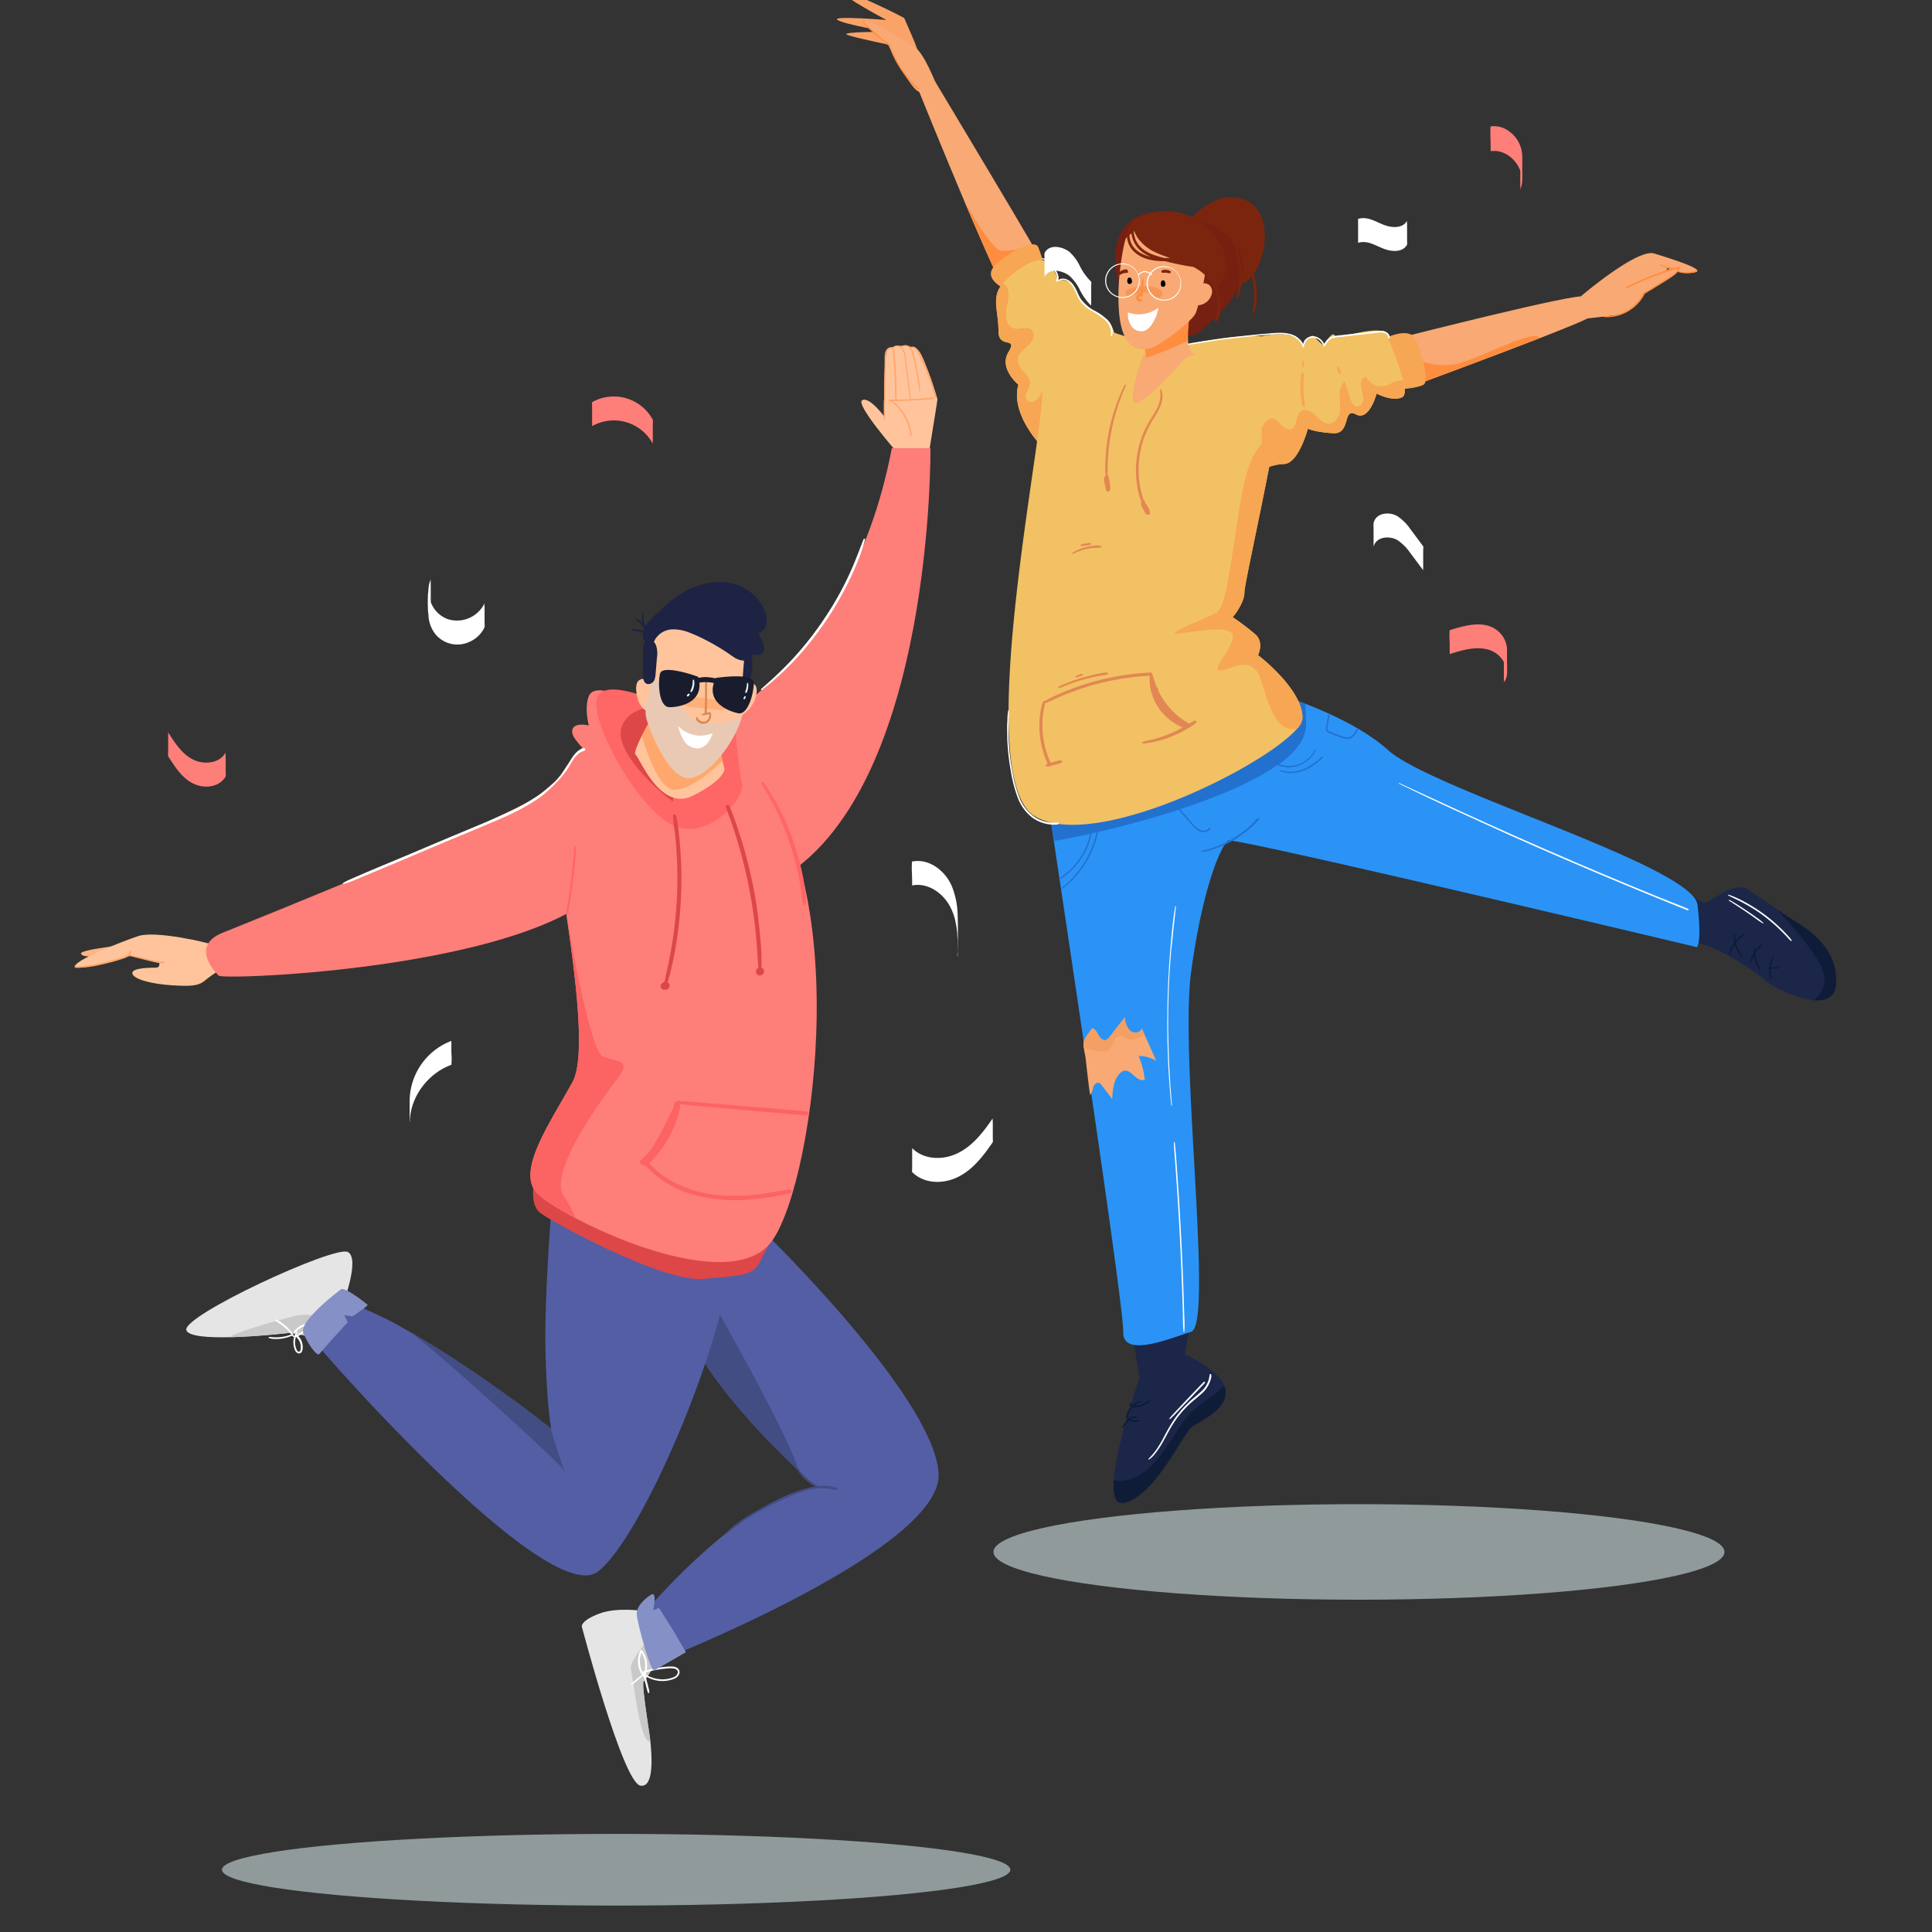 <?xml version="1.0" encoding="UTF-8"?> <svg xmlns="http://www.w3.org/2000/svg" viewBox="0 0 512 512"><rect x="0" y="0" width="512" height="512" fill="#333333" stroke="none"/> <defs> <style>.cls-1{isolation:isolate;}.cls-2{fill:#1b2649;}.cls-3{fill:#2b93f5;}.cls-4{fill:#2371cf;}.cls-5{fill:#f9a369;}.cls-6{fill:#f9a973;}.cls-7{fill:#ff8d40;}.cls-8{fill:#f7a654;}.cls-9{fill:#f2c163;}.cls-10{fill:#7c250e;}.cls-11{fill:#752010;}.cls-12{fill:#fff;}.cls-13{fill:#f79654;}.cls-14{fill:#e28754;}.cls-15{fill:#f49f64;}.cls-16{fill:#0e1c38;}.cls-17{fill:#e5e5e5;}.cls-18{fill:#c9c9c9;}.cls-19{fill:#535ea4;}.cls-20{fill:#424d84;}.cls-21{fill:#dd4747;}.cls-22{fill:#fe7e79;}.cls-23{fill:#ffb583;}.cls-24{fill:#ffc49c;}.cls-25,.cls-29{fill:#ffa76c;}.cls-26{fill:#f66;}.cls-27{fill:#cecece;opacity:0.45;mix-blend-mode:multiply;}.cls-28{fill:#1e2243;}.cls-29{opacity:0.73;}.cls-30{fill:#d88850;}.cls-31{fill:#181c2d;}.cls-32{fill:#e9efff;}.cls-33{fill:#fc6363;}.cls-34{fill:#8590c6;}.cls-35{fill:#beccce;opacity:0.67;}</style> </defs> <title>iconsМонтажная область 1 копия 5</title> <g class="cls-1"> <g id="Capa_1" data-name="Capa 1"> <path class="cls-2" d="M486.59,260.63c-.19,3.79-2.84,4.73-6,4.43-4.91-.46-11.11-3.85-11.69-4.43-1-1-12-9.59-20.86-11.27l-.48-12c.48-.48,2.88,2.4,4.79,1.68s7.43-5.51,10.79-3.36c2,1.3,5,3.39,7.75,5.27,1.8,1.23,3.48,2.36,4.72,3.12C478.68,246,487.07,251,486.59,260.63Z"></path> <path class="cls-2" d="M315.91,378.1c-2.4,1.68-9.83,18.46-18,20.14-2.37.49-3-2.11-2.74-6,.67-9.57,6.82-27,6.82-27l-1.68-10.55,15.1-4.08L314,358.92s8.57,3.79,10.44,8.27a4.54,4.54,0,0,1,.34,1.32C325.26,373.54,318.31,376.42,315.91,378.1Z"></path> <path class="cls-3" d="M449.67,251S327.18,221.8,325.5,222.76s-6.71,11.75-9.83,34.76,6,93.49,0,95.41-18.22,7-18,0c.21-6-14-100.73-18.4-130.1-.71-4.73-1.16-7.76-1.26-8.46l55.13-32.12a129.86,129.86,0,0,1,12.72,4.22c7.27,2.82,16.09,7,22,12.32,11.75,10.55,80.78,30.68,82,41S449.67,251,449.67,251Z"></path> <path class="cls-4" d="M348.46,198.64c-.22.31-.38.66-.59,1a7.47,7.47,0,0,1-.67.85,7.75,7.75,0,0,1-1.67,1.39,7.68,7.68,0,0,1-5.88.86c-.23-.06-.46-.13-.68-.21,4.48-3.28,7.26-6.86,7.16-10.67-.05-2-.13-3.78-.22-5.37a129.86,129.86,0,0,0-12.72-4.22L278,214.37c.1.7.55,3.73,1.26,8.46h0c1.13-.11,4.7-.75,9.64-1.85a18.39,18.39,0,0,1-1.86,5,18.92,18.92,0,0,1-3.72,4.78c-.42.38-.85.75-1.3,1.09l-.69.5a4.3,4.3,0,0,0-.67.54.1.1,0,0,0,.1.16,2.83,2.83,0,0,0,.68-.35c.22-.14.43-.29.64-.44q.62-.46,1.2-1a18.81,18.81,0,0,0,2.15-2.23,19.25,19.25,0,0,0,3.08-5.31,18.27,18.27,0,0,0,.83-2.88l1.25-.28a25.41,25.41,0,0,1-2.13,6,26.28,26.28,0,0,1-4.12,6,27.55,27.55,0,0,1-3,2.8c-.12.09,0,.3.16.21a24.49,24.49,0,0,0,5.14-5.26,26.1,26.1,0,0,0,3.42-6.5,25.28,25.28,0,0,0,.93-3.32c6.06-1.4,13.72-3.4,21.38-5.89.19.24.39.47.59.69l.86,1,1.76,2c.9,1,1.94,2.29,3.45,2.25a2.06,2.06,0,0,0,1.75-.91c.14-.23-.22-.45-.37-.21a1.62,1.62,0,0,1-1.34.71,2.66,2.66,0,0,1-1.69-.58,9.5,9.5,0,0,1-1.49-1.49l-1.67-1.92-.92-1.06c-.18-.21-.37-.43-.56-.64,9.7-3.17,19.37-7.14,25.77-11.7a7,7,0,0,0,2,.54,7.91,7.91,0,0,0,6.72-2.37,8.26,8.26,0,0,0,.84-1,4,4,0,0,0,.64-1.17A.19.19,0,0,0,348.46,198.64Z"></path> <path class="cls-5" d="M243.28,14.21c.48-.48-3.6-9.11-3.6-9.35s-15.58-7.91-16.3-7,11.51,7.43,11.51,7.43-14.86-1.2-12.94,0,13.18,3.12,13.18,3.12-12,0-10.79.72,12.47,2.88,12.47,3.12,1.2,6.23,6,8.87"></path> <path class="cls-6" d="M267.28,78.4c-.37,0-1.5-2.08-3.08-5.42C262,68.27,258.83,61,255.66,53.55c-6.13-14.51-12.38-30-12.38-30l4.55-1.92S277.8,71.5,278,72.7,269.17,78.45,267.28,78.4Z"></path> <path class="cls-7" d="M273,66.47c-.34,1-5.68,4.53-8.8,6.52C262,68.27,258.83,61,255.66,53.55c3.21,5.49,7.74,12.76,9.67,12.91C268.45,66.71,273.48,65,273,66.47Z"></path> <path class="cls-6" d="M420.91,84.2c-.25.41-5.77,2.66-12.89,5.43-13.47,5.23-32.66,12.31-32.66,12.31l-1-4-2.14-8.74s46.26-11.75,47.22-10.55S421.63,83,420.91,84.2Z"></path> <path class="cls-7" d="M408,89.63c-13.47,5.23-32.66,12.31-32.66,12.31l-1-4-.46-3.22s6.71,3.36,13.18,1.44S407.12,86.91,408,89.63Z"></path> <path class="cls-8" d="M265.1,76c.23-.14-4.8-2.54-1.2-5.89s10.31-7,11.27-4.55a33.09,33.09,0,0,1,1.44,4.55"></path> <path class="cls-9" d="M295.54,89.24,280.76,110l-5.36,7.53s-7.67-8.15-5.51-15.58c0,0-5.27-4.31-2.64-8.63s-2.64-.72-2.64-5.51-1.44-7.91,0-11a8.09,8.09,0,0,1,1.26-1.8c2.94-3.35,9.49-7.8,11.69-5.4,2.64,2.88,2.88,4.55,2.88,4.55s3.84-.24,4.55,2.64,6,6.71,7.67,7.43S295.3,87.8,295.54,89.24Z"></path> <path class="cls-8" d="M282.18,101.55a36.64,36.64,0,0,1-1.42,8.45l-5.36,7.53s-7.67-8.15-5.51-15.58c0,0-5.27-4.31-2.64-8.63s-2.64-.72-2.64-5.51-1.44-7.91,0-11a8.09,8.09,0,0,1,1.26-1.8,3.18,3.18,0,0,1,.4.33c1.65,1.59.88,4.28.48,6.22s-.15,4.86,1.89,5.45c1.55.45,3.47-.68,4.7.37s.34,3.13-.86,4.23-2.78,2.21-2.79,3.84c0,2.4,3.43,3.84,3.22,6.23-.13,1.52-1.71,3.07-.82,4.29s2.63.33,3.35-.82c.93-1.47,1.07-3.33,2-4.83s3.25-2.41,4.31-1A3.44,3.44,0,0,1,282.18,101.55Z"></path> <path class="cls-8" d="M367.93,89.24s5-2.16,6.71,0,4.31,11.75,2.64,12.7-6,1.2-6,1.2"></path> <path class="cls-9" d="M371.53,105.3c-2.64,1.2-6.71-1-6.71-1s-1.92,7.43-5.51,5.51-1.2,5.27-6,5-6.71-1.2-6.71-1.2-2.4,9.11-6.23,9.35a13,13,0,0,0-6,1.68l0-11.1,0-24.48c.42.1,9-2.29,10.72,2.5,0,0,2.4-3.36,3.12-2.4a17.65,17.65,0,0,0,2.64,2.4s2.16-4.08,2.88-2.64,12.94-3.84,14.14.24c.76,2.57,3,7.83,4,11.66C372.43,103.12,372.5,104.86,371.53,105.3Z"></path> <path class="cls-10" d="M315.67,58.14c-.24-.31,7.19-8.7,14.86-4.86s4.55,18,0,21.09S325,78.69,325,78.69"></path> <path class="cls-11" d="M306.22,56.2s-11.84,0-10.66,14.34S312.8,92.35,318.07,87.8s14.86-12.7,10.07-22.05S307,57.6,307,57.6"></path> <path class="cls-9" d="M345.16,190.4a5,5,0,0,1-1.45,2.73c-8.68,10.08-53.9,32.7-69.51,23.16-17.26-10.55,3.36-104.76,1.92-113.15s8.39-22.05,12.23-18.46S307,91.4,307,91.4l1.2,1.2c4.31-.72,30.68-7.67,32.36,0,.62,2.82-.68,11.86-2.57,22.3-3.24,17.91-8.22,40-8.22,41.95,0,3.12-3.12,6.71-3.12,6.71a63.5,63.5,0,0,1,6,4.55c2.4,2.16.72,5.51.72,5.51S345.4,182.73,345.16,190.4Z"></path> <path class="cls-6" d="M303.21,93.79c-.48.24-5.27,14.38-1.68,12.94s14.14-13.48,14.14-13.48"></path> <path class="cls-6" d="M316.63,94S308,97.39,303.93,96l-.17-1.13c-.29-2-.89-6.27-1-7.63,0-.15,0-.27,0-.35l1.52-.59,11.42-4.44a29.29,29.29,0,0,0-.85,8.52C315,92.13,315.49,93.63,316.63,94Z"></path> <path class="cls-7" d="M314.83,90.32a91.36,91.36,0,0,1-11.07,4.49c-.29-2-.89-6.27-1-7.63l1.5-.94,11.42-4.44A29.29,29.29,0,0,0,314.83,90.32Z"></path> <path class="cls-6" d="M320.54,75.59a2.37,2.37,0,0,0-1.37-.52l-.26,0a27.74,27.74,0,0,0,.59-4.51c0-2.88,1.92-5.51-2.4-7.43s-11.27-7.43-18.7,0c-.38.38-2.88,11.75-1.68,21.09s6.47,9.35,10.07,7.19,9.35-6.71,10.07-8.39a19.86,19.86,0,0,0,.68-2.12A4,4,0,0,0,321.1,78,2.41,2.41,0,0,0,320.54,75.59Z"></path> <path class="cls-12" d="M307,81.51a8.44,8.44,0,0,1-8.06,1.3,5.46,5.46,0,0,0,.95,3.7,3.17,3.17,0,0,0,3.48,1.14,4.18,4.18,0,0,0,1.77-1.54A10.64,10.64,0,0,0,307,81.51Z"></path> <path d="M299.91,74.26a.7.7,0,0,0-.18-.53l0,0a.55.55,0,0,0-.87.09.39.39,0,0,0,0,.09,1.23,1.23,0,0,0-.12.52,1,1,0,0,0,.13.57.6.6,0,0,0,.33.25.58.58,0,0,0,.46-.06.82.82,0,0,0,.34-.77S299.92,74.29,299.91,74.26Z"></path> <path d="M308.78,75a.71.71,0,0,0-.18-.53l0,0a.55.55,0,0,0-.87.09.38.38,0,0,0,0,.09,1.22,1.22,0,0,0-.12.52,1,1,0,0,0,.13.57.6.6,0,0,0,.33.25.58.58,0,0,0,.46-.06.81.81,0,0,0,.34-.77S308.79,75,308.78,75Z"></path> <path class="cls-13" d="M306.2,76.22a2.78,2.78,0,0,1,1.55.9,1.16,1.16,0,0,1-.17,1.62,1.25,1.25,0,0,1-1.15,0,8.3,8.3,0,0,1-1-.63,4.51,4.51,0,0,0-4.48-.11c-.55.31-1.11.75-1.73.63a1,1,0,0,1-.54-1.75c.4-.43,1.34-.53,1.88-.68A10.45,10.45,0,0,1,306.2,76.22Z"></path> <path class="cls-7" d="M302.29,79.33Z"></path> <path class="cls-7" d="M303.07,73.88c0-.16-.26-.21-.29,0-.06.34-.15.67-.19,1s-.08.71-.11,1.06-.06.71-.08,1.06,0,.44-.06.66a1,1,0,0,0-.39,0,1.13,1.13,0,0,0-.7.57,1.35,1.35,0,0,0-.11.92,1.14,1.14,0,0,0,.54.74.88.88,0,0,0,1-.1.3.3,0,0,0-.3-.51l-.12,0h-.22l-.06,0h0l-.05,0h0l-.06-.06h0l0-.06,0,0v0a1.1,1.1,0,0,1,0-.14h0s0-.06,0-.08a.37.37,0,0,0,0-.08h0c0-.05,0-.1,0-.15h0l0-.06,0-.06v0l.11-.11h0l.07,0h0l.08,0h.2a.28.28,0,0,0,.49-.11c.06-.35.06-.71.09-1.06l.07-1.06c0-.35,0-.71.05-1.06S303.08,74.23,303.07,73.88Z"></path> <path class="cls-12" d="M297.81,78.93a4.57,4.57,0,1,1,4.2-4.55A4.39,4.39,0,0,1,297.81,78.93Zm0-8.87a4.33,4.33,0,1,0,4,4.31A4.15,4.15,0,0,0,297.81,70.06Z"></path> <path class="cls-12" d="M308.84,79.65A4.57,4.57,0,1,1,313,75.1,4.39,4.39,0,0,1,308.84,79.65Zm0-8.87a4.33,4.33,0,1,0,4,4.31A4.15,4.15,0,0,0,308.84,70.78Z"></path> <path class="cls-12" d="M305.2,73a2.53,2.53,0,0,0-1.94-.87,2.32,2.32,0,0,0-1.5.86l-.19-.14a2.52,2.52,0,0,1,1.67-1,2.76,2.76,0,0,1,2.13.94Z"></path> <path class="cls-10" d="M327.15,69.61a.13.13,0,0,0,0,.25A.13.13,0,0,0,327.15,69.61Z"></path> <path class="cls-10" d="M322.49,75.83a7,7,0,0,0,2.38-6.73,14.94,14.94,0,0,0-3.35-7.19,16.32,16.32,0,0,0-14.24-5.85,14.42,14.42,0,0,0-4.36,1.1,6,6,0,0,0-2.17,1.54v0l0-.14a.2.2,0,0,0-.06-.21c0-.05,0-.1,0-.16,0-.26-.41-.33-.47-.06a5,5,0,0,0-.09.74c0,.13-.09.26-.13.39a4.34,4.34,0,0,0-1.29,3.94,6,6,0,0,0,2.29,3.9c2.25,1.78,5,2.11,7.77,2.12,1.78.45,3.57.86,5.38,1.18.68.12,1.37.23,2.06.32a12.86,12.86,0,0,1,1.48.86,11.3,11.3,0,0,1,2.53,2.31,11.06,11.06,0,0,1,2.2,8.92c-.07.36-.15.73-.26,1.08a3.48,3.48,0,0,0-.21,1.07.31.31,0,0,0,.52.21,3.78,3.78,0,0,0,.77-1.88,12.18,12.18,0,0,0,.26-2.08,12,12,0,0,0-.52-4A11.16,11.16,0,0,0,322.49,75.83ZM299.59,63.9a4.8,4.8,0,0,1,.23-3.56,7.32,7.32,0,0,0,.27,2.71A7.13,7.13,0,0,0,303,67,10.61,10.61,0,0,0,305,68.06C302.66,67.54,300.36,66.32,299.59,63.9Zm9,4.48c-3-.75-6.26-1.73-7.6-4.79a6.61,6.61,0,0,1-.54-2.76,8.2,8.2,0,0,0,1.22,2.43,11.82,11.82,0,0,0,4.47,3.58,28.64,28.64,0,0,0,3.95,1.51Z"></path> <path class="cls-10" d="M310.19,71.94a1.58,1.58,0,0,0-.25-.2,1.68,1.68,0,0,0-.33-.14,2.31,2.31,0,0,0-.61-.1,2.54,2.54,0,0,0-.6,0l-.27.08a.81.81,0,0,0-.2.1l-.07.06,0,0s0,0,0,0a.31.31,0,0,0-.07.35.32.32,0,0,0,.29.19l.12,0h.13l.23,0a3,3,0,0,1,.47,0h0l.12,0,.22.05.22.06s.26,0,.13,0l.13,0a.35.35,0,0,0,.34-.59Z"></path> <path class="cls-10" d="M298.86,71.49a1.93,1.93,0,0,0-1.31.07,1.86,1.86,0,0,0-1.11.9.33.33,0,0,0,.12.35.33.33,0,0,0,.36,0l.1-.07h0l.15-.12.06,0h0l.05,0,.06,0,.22-.14.13-.07.06,0,0,0h0l.06,0,.14,0,.27-.06.26-.05.12,0h.11a.26.26,0,0,0,.07-.51Z"></path> <path class="cls-14" d="M303.34,115.67a23.75,23.75,0,0,1,1.24-2.77c.5-1,1.09-1.86,1.64-2.78,1.19-2,2.5-4.54,1.53-6.85a.17.17,0,0,0-.34.09,7.08,7.08,0,0,1-.19,3.33,13,13,0,0,1-1.44,3c-.56.92-1.16,1.82-1.68,2.77a24.9,24.9,0,0,0-1.29,2.77,25.84,25.84,0,0,0-1.1,15.29,15.47,15.47,0,0,0,.77,2.54.94.94,0,0,0-.1.66,2.89,2.89,0,0,0,.34.79l.44.82c.24.45.54,1.26,1.2,1.08a.59.59,0,0,0,.38-.8,2.46,2.46,0,0,0-.13-.29.28.28,0,0,0,0-.18A5.63,5.63,0,0,0,304,134l-.59-.91a.27.27,0,0,0-.07-.36.41.41,0,0,0-.24-.08c-.2-.69-.43-1.38-.61-2.08a24.21,24.21,0,0,1-.55-3,25.62,25.62,0,0,1,1.42-12Z"></path> <path class="cls-14" d="M298,102.07a49.77,49.77,0,0,0-5,19.18,26.15,26.15,0,0,0,0,4.89.88.88,0,0,0-.37.46,2,2,0,0,0,0,1c.06.34.12.69.19,1s.14.71.21,1.06.25.62.6.62c.78,0,.6-1.1.56-1.58a13.24,13.24,0,0,0-.37-2.19.18.18,0,0,0,0-.25.64.64,0,0,0-.32-.24c.09-1.38,0-2.77.11-4.15.08-1.64.23-3.28.47-4.9a54.13,54.13,0,0,1,2.23-9.45c.59-1.77,1.26-3.52,2-5.24C298.57,102,298.19,101.8,298,102.07Z"></path> <path class="cls-8" d="M345.16,190.4a5,5,0,0,1-1.45,2.73c-7.57,1.34-8.25-12.49-10.78-15.43-2.88-3.36-6.71-.24-9.59,0s4.79-7.43,3.12-9.83-11.75,0-14.62,0,7-3.6,10.55-5.51,4.79-25.89,8.15-37.4c1.86-6.36,5-9,7.5-10.06-3.24,17.91-8.22,40-8.22,41.95,0,3.12-3.12,6.71-3.12,6.71a63.5,63.5,0,0,1,6,4.55c2.4,2.16.72,5.51.72,5.51S345.4,182.73,345.16,190.4Z"></path> <path class="cls-10" d="M333,76.53a22,22,0,0,0-1.38-6.09,21.59,21.59,0,0,0-6.79-9.18,20.35,20.35,0,0,0-5.49-3.07c-.23-.09-.4.3-.17.4a22.59,22.59,0,0,1,7.36,5.11c.11.36.25.71.38,1.05s.35,1,.5,1.48a23.7,23.7,0,0,1,.7,3,23.34,23.34,0,0,1,.17,6.19c-.06.59-.14,1.19-.24,1.78s-.24,1.13-.28,1.7a.16.16,0,0,0,.3.08,7,7,0,0,0,.49-1.47,15.68,15.68,0,0,0,.32-1.58,21.51,21.51,0,0,0,.23-3.21,21.87,21.87,0,0,0-1-6.36q-.22-.72-.5-1.41l.16.19a20.9,20.9,0,0,1,4.43,10.72,21.62,21.62,0,0,1,.11,3.42c0,.55-.07,1.1-.13,1.65s-.17,1.16-.2,1.74c0,.29.39.31.48.06a10.92,10.92,0,0,0,.54-3.1A21.05,21.05,0,0,0,333,76.53Z"></path> <path class="cls-14" d="M316.43,191a11.67,11.67,0,0,0-1.24.78l0,0c-.35-.25-.77-.43-1.12-.66s-.91-.61-1.35-.94a20.12,20.12,0,0,1-5.73-7.07c0-.22-.09-.44-.14-.66a.41.41,0,0,0-.29-.29c-.2-.49-.39-1-.55-1.49s-.41-1.2-.58-1.81a.22.22,0,0,0-.05-.09v-.19a.33.33,0,0,0-.42-.28.4.4,0,0,0-.26-.07,68.24,68.24,0,0,0-11.17,1.49,67.36,67.36,0,0,0-10.82,3.33q-1.46.59-2.9,1.24a22.39,22.39,0,0,0-2.86,1.46.29.29,0,0,0-.09.1.26.26,0,0,0-.4.06,6.22,6.22,0,0,0-.5,1.6c-.12.56-.22,1.12-.3,1.69a24.08,24.08,0,0,0,.8,10.09q.27.9.61,1.77.18.46.38.92a3.48,3.48,0,0,0,.21.4,1.24,1.24,0,0,0-.5.32.23.23,0,0,0,.1.38,1.94,1.94,0,0,0,1.07-.07l1.06-.27c.35-.09.7-.18,1.05-.3a2,2,0,0,0,1-.46.26.26,0,0,0-.11-.42,2,2,0,0,0-1.08.09c-.36.07-.71.17-1.06.27l-.77.22a3.16,3.16,0,0,0-.13-.34c-.11-.25-.22-.51-.33-.76q-.31-.77-.57-1.56a23.8,23.8,0,0,1-1-9.75c.06-.62.15-1.24.26-1.86s.24-1,.29-1.58a.25.25,0,0,0,.26,0c.86-.33,1.67-.76,2.51-1.13s1.73-.76,2.61-1.12q2.57-1,5.23-1.87a68.69,68.69,0,0,1,10.88-2.48q3.12-.45,6.28-.61h0A11.39,11.39,0,0,0,305,183a.41.41,0,0,0,.05.2,15.06,15.06,0,0,0,.95,2.59,14.41,14.41,0,0,0,7.41,7q-1,.53-1.94,1a32.6,32.6,0,0,1-5.39,2c-1,.28-2.09.53-3.15.74-.3.06-.24.58.07.55a29.31,29.31,0,0,0,11.13-3.66q.71-.39,1.4-.82a7.88,7.88,0,0,0,1.4-1C317.24,191.32,316.82,190.84,316.43,191Z"></path> <path class="cls-14" d="M293.49,178.27a4.13,4.13,0,0,0-1.66.15q-.82.14-1.63.32c-1.14.25-2.27.54-3.39.86s-2.19.68-3.26,1.09c-.52.2-1,.4-1.56.62a6.36,6.36,0,0,0-1.52.76c-.15.12,0,.31.16.28a8.72,8.72,0,0,0,1.65-.62q.77-.31,1.55-.6,1.56-.57,3.16-1c1.07-.31,2.14-.57,3.23-.79l1.64-.31.88-.14a2.09,2.09,0,0,0,.79-.22A.2.2,0,0,0,293.49,178.27Z"></path> <path class="cls-14" d="M286.92,178.63c-.14-.1-.33,0-.48,0a2.71,2.71,0,0,0-.43.15l-.85.35a.21.21,0,0,0-.14.25.2.2,0,0,0,.25.14l.89-.26a2.93,2.93,0,0,0,.46-.16c.14-.07.33-.13.37-.3A.16.16,0,0,0,286.92,178.63Z"></path> <path class="cls-14" d="M291.76,144.68a4,4,0,0,0-1.86-.05,14.64,14.64,0,0,0-2,.33,14.06,14.06,0,0,0-3.64,1.49c-.2.11,0,.41.18.3a14.35,14.35,0,0,1,3.55-1.27,13.62,13.62,0,0,1,1.82-.29c.32,0,.64,0,1-.05a3,3,0,0,0,.91-.08C291.85,145,291.93,144.76,291.76,144.68Z"></path> <path class="cls-14" d="M289.14,144c-.18-.16-.51-.11-.73-.08l-.72.12-.71.13c-.21,0-.51.08-.6.3a.11.11,0,0,0,0,.12h0c.14.17.49.1.68.08l.72-.09.69-.1c.2,0,.54-.1.65-.29A.15.15,0,0,0,289.14,144Z"></path> <path class="cls-8" d="M371.53,105.3c-2.64,1.2-6.71-1-6.71-1s-1.92,7.43-5.51,5.51-1.2,5.27-6,5-6.71-1.2-6.71-1.2-2.4,9.11-6.23,9.35a13,13,0,0,0-6,1.68l0-11.1c1-2.23,2.53-3.76,4.56-1.58.87.93,1.94,2.15,3.16,1.75,1.78-.58,1.13-3.61,2.65-4.69,1.17-.84,2.8,0,3.84,1s2.11,2.27,3.55,2.25,2.59-1.44,2.89-2.88a18.87,18.87,0,0,0,0-4.4,5.09,5.09,0,0,1,1.35-4q.76,2.6,1.67,5.15a2.42,2.42,0,0,0,1.09,1.53c1,.45,2.11-.73,2.17-1.85a16.34,16.34,0,0,0-.63-3.28c-.17-1.11.24-2.49,1.34-2.73a4.48,4.48,0,0,0,5.06,2.44c1-.25,1.81-.83,2.75-1.16a5.49,5.49,0,0,1,2.06-.3C372.43,103.12,372.5,104.86,371.53,105.3Z"></path> <path class="cls-8" d="M345.57,105.33q-.1-1.11-.12-2.22t0-2.16c0-.37,0-.74.06-1.11a1.92,1.92,0,0,0-.09-1.06.25.25,0,0,0-.39-.05,1.71,1.71,0,0,0-.3,1c0,.37-.07.74-.09,1.11,0,.76,0,1.52,0,2.28s.07,1.48.15,2.22a9.11,9.11,0,0,0,.38,2.29.32.32,0,0,0,.62-.08A18.15,18.15,0,0,0,345.57,105.33Z"></path> <path class="cls-8" d="M345.48,96.42c0-.12,0-.23,0-.35a1.33,1.33,0,0,0-.08-.31.12.12,0,0,0-.24,0,1.32,1.32,0,0,0-.08.31c0,.11,0,.23,0,.35s0,.44,0,.66a.23.23,0,0,0,.46,0C345.48,96.86,345.49,96.64,345.48,96.42Z"></path> <path class="cls-8" d="M355.31,98.91a1.73,1.73,0,0,0,0-.26l-.1-.42c0-.14-.08-.28-.11-.42a2.32,2.32,0,0,0-.16-.46.32.32,0,0,0-.6.16,4.17,4.17,0,0,0,.23.89l.14.41a2.15,2.15,0,0,0,.09.22.48.48,0,0,0,.06.1.32.32,0,0,0,.23.11l0,.06s.1,0,.09,0,0,0,0-.07A.33.33,0,0,0,355.31,98.91Z"></path> <path class="cls-6" d="M418.75,78.69s15.1-12.94,19.66-11.51,13.9,4.31,10.79,5S442,71,442,71s-5.27,7.43-10.31,9.59a64.2,64.2,0,0,1-12,3.36"></path> <path class="cls-6" d="M431.69,76.05c.72-.48,12.94-6.47,13.42-5s-9.59,6.71-9.59,7-3.12,5-7.67,5.51-8.63,1-8.63,1L417.79,82"></path> <path class="cls-7" d="M449.57,71.67c-.21,0-.41.13-.62.19l-.58.14a7.3,7.3,0,0,1-1.27.14,9.42,9.42,0,0,1-2.33-.27,3.17,3.17,0,0,0,.49-1,.2.2,0,0,0-.25-.25L443.5,71l0,0a.79.79,0,0,0-.41-.06l-.45-.05a7,7,0,0,1-.9-.2A8,8,0,0,1,440,70a.09.09,0,0,0-.1.16,6.33,6.33,0,0,0,1.7.83,7,7,0,0,0,.92.22l.33,0q-1.72.57-3.42,1.2-2.74,1-5.41,2.2l-1.5.68c-.5.23-1,.46-1.5.74-.17.1-.06.41.14.33.46-.18.89-.4,1.34-.61l1.31-.61q1.33-.6,2.69-1.16Q439.23,72.9,442,72q1.37-.47,2.76-.89a5.91,5.91,0,0,1-2.57,2.41l-4.41,2.74-1.23.77-.64.39a.17.17,0,0,0-.3,0l-.16.31-.11.08a.11.11,0,0,0,0,.14,11.16,11.16,0,0,1-1,1.58,11.46,11.46,0,0,1-1.75,1.78,11.16,11.16,0,0,1-6.3,2.45c-.52,0-1,0-1.57,0-.1,0-.14.17,0,.19a5.39,5.39,0,0,0,1.39.1,11.59,11.59,0,0,0,1.4-.13,11.24,11.24,0,0,0,6.94-3.9,10.86,10.86,0,0,0,1.47-2.24c.27-.14.52-.29.78-.45l1.12-.67L440,75.3l2.27-1.41A13.38,13.38,0,0,0,444,72.67a4.8,4.8,0,0,0,.61-.64,6.55,6.55,0,0,0,2.49.41,8.3,8.3,0,0,0,1.28-.12l.63-.14a2.69,2.69,0,0,0,.65-.22A.17.17,0,0,0,449.57,71.67Z"></path> <path class="cls-6" d="M248,22c-.2-.33-3.08-7.76-5.47-9.44s-13.9-8.39-13.66-7,6.23,5.51,6.47,6.23,6.15,12.12,8.23,12.53"></path> <path class="cls-7" d="M243.56,23.6a2.23,2.23,0,0,0-.47-.52l-.5-.48q-.5-.5-1-1a27.19,27.19,0,0,1-1.8-2.17,27.62,27.62,0,0,1-2.88-4.84c-.38-.81-.71-1.65-1-2.48a.15.15,0,0,0,0-.19l-.07-.05-.08-.21a.12.12,0,0,0-.21,0l-1.18-.94-1.49-1.23c-1-.84-2-1.69-2.93-2.56-.38-.34-1.14-.92-.86-1.52a.1.1,0,0,0-.18-.1c-.32.47,0,1,.37,1.38s.47.45.71.68l.77.7q1.53,1.38,3.12,2.69c.59.49,1.18,1,1.8,1.45a23.5,23.5,0,0,0,2.14,4.77,28.16,28.16,0,0,0,3.33,4.63q.53.6,1.1,1.17l.59.57a2.17,2.17,0,0,0,.62.48C243.53,23.82,243.61,23.68,243.56,23.6Z"></path> <path class="cls-6" d="M301.75,279.85a23.76,23.76,0,0,1,1.63,6.24c-.95.49-2-.26-2.81-1s-1.73-1.58-2.76-1.3a2.28,2.28,0,0,0-1,.64c-1.71,1.73-1.94,4.39-2.06,6.82l-2.82-3.69a1.68,1.68,0,0,0-.6-.56c-.68-.3-1.4.41-1.63,1.11a5.46,5.46,0,0,1-.76,2.07c-.18,0-1.14-8.9-1.24-9.74s-.38-1.85-.5-2.81a4.62,4.62,0,0,1,0-1.51c.27-1.24,1.56-2.56,2.25-3.62.83.2,1.24,1.1,1.66,1.84s1.18,1.52,2,1.25a2.07,2.07,0,0,0,.91-.78l4.06-5.19a5.57,5.57,0,0,0,1.37,3.5c1,.85,2.86.65,3.11-.61l.6,1.34,3.28,7.32A8.51,8.51,0,0,0,301.75,279.85Z"></path> <path class="cls-15" d="M303.18,273.86a4,4,0,0,1-4.82,1.28,3.28,3.28,0,0,0-1.43-.61c-2.14,0-1.57,3.87-4.18,4.11a13.52,13.52,0,0,1-5.54-1,4.62,4.62,0,0,1,0-1.51c.27-1.24,1.56-2.56,2.25-3.62.83.2,1.24,1.1,1.66,1.84s1.18,1.52,2,1.25a2.07,2.07,0,0,0,.91-.78l4.06-5.19a5.57,5.57,0,0,0,1.37,3.5c1,.85,2.86.65,3.11-.61Z"></path> <path class="cls-4" d="M359.59,193.07a4.84,4.84,0,0,1-1.45,2,1.88,1.88,0,0,1-1.11.34,5,5,0,0,1-1.38-.32c-.88-.28-1.76-.6-2.62-1l-.58-.25a2.43,2.43,0,0,1-.53-.27.51.51,0,0,1-.18-.49c0-.24.08-.49.12-.73l.28-1.57a16.22,16.22,0,0,0,.25-1.62c0-.18-.26-.21-.31,0a15.53,15.53,0,0,0-.3,1.53l-.28,1.54c0,.25-.1.51-.13.76a1.06,1.06,0,0,0,.08.67,2,2,0,0,0,1,.68c.92.4,1.86.77,2.81,1.08a7.78,7.78,0,0,0,1.49.39,2.28,2.28,0,0,0,1.32-.23,4.68,4.68,0,0,0,1.85-2.33C360.07,193,359.71,192.83,359.59,193.07Z"></path> <path class="cls-4" d="M333.27,216.87c-.42.38-.78.82-1.19,1.22s-.82.78-1.25,1.16a27.61,27.61,0,0,1-2.69,2.06,28,28,0,0,1-6,3.09,31.18,31.18,0,0,1-3.68,1.09c-.2,0-.12.35.09.31a25.54,25.54,0,0,0,6.53-2.17,27.85,27.85,0,0,0,5.78-3.76q.74-.63,1.44-1.3a11.22,11.22,0,0,0,1.33-1.43C333.75,216.93,333.44,216.72,333.27,216.87Z"></path> <path class="cls-4" d="M350.4,200.51a6.84,6.84,0,0,0-.92.73c-.3.26-.61.51-.92.75a15.3,15.3,0,0,1-2,1.29,9.74,9.74,0,0,1-4.54,1.26,7.27,7.27,0,0,1-1.36-.12c-.44-.08-.87-.22-1.31-.34a.12.12,0,0,0-.09.21,5.57,5.57,0,0,0,2.39.58,8.8,8.8,0,0,0,2.45-.22,12.16,12.16,0,0,0,4.4-2.13q.56-.41,1.1-.86a5.29,5.29,0,0,0,1-1C350.67,200.58,350.51,200.44,350.4,200.51Z"></path> <path class="cls-12" d="M313.82,348q-.07-2.47-.15-4.94-.16-4.89-.38-9.78-.44-9.78-1.1-19.54-.19-2.74-.39-5.48c-.14-1.83-.25-3.66-.48-5.48,0-.15-.24-.16-.24,0,.06,1.65.21,3.29.33,4.93s.24,3.29.35,4.93q.34,4.88.62,9.77.56,9.77.9,19.55.09,2.74.17,5.49c.05,1.83,0,3.67.22,5.49a.09.09,0,0,0,.18,0C314,351.26,313.87,349.6,313.82,348Z"></path> <path class="cls-12" d="M311,246c.21-1.92.45-3.84.63-5.77,0-.11-.18-.14-.2,0-.58,3.38-.89,6.82-1.19,10.23s-.53,6.82-.68,10.24q-.45,10.31,0,20.63.26,5.8.84,11.59c0,.12.19.12.18,0q-.92-10.27-1-20.61t.81-20.51Q310.73,248.91,311,246Z"></path> <path class="cls-12" d="M447.41,240.89c-2.46-1.08-5-2-7.46-3l-7.54-3.09q-7.57-3.14-15.11-6.37t-14.94-6.52q-7.48-3.32-14.93-6.73c-4.95-2.25-9.86-4.58-14.81-6.82l-1.83-.85c-.1,0-.18.1-.09.15q7.35,3.59,14.77,7t14.83,6.75q7.48,3.34,15,6.58t14.92,6.32q7.56,3.15,15.16,6.2c.62.25,1.25.5,1.88.72C447.47,241.31,447.61,241,447.41,240.89Z"></path> <path class="cls-16" d="M315.91,378.1c-2.4,1.68-9.83,18.46-18,20.14-2.37.49-3-2.11-2.74-6a5.23,5.23,0,0,0,1.61.23,11.71,11.71,0,0,0,5.3-1.64c3.28-1.95,5.63-5.13,7.73-8.32s4.06-6.54,6.89-9.11c1.89-1.72,4.11-3,6.08-4.66a18.09,18.09,0,0,0,1.64-1.51,4.54,4.54,0,0,1,.34,1.32C325.26,373.54,318.31,376.42,315.91,378.1Z"></path> <path class="cls-16" d="M304.68,371.12a11,11,0,0,0-1.32.67,6.87,6.87,0,0,1-1.35.55,4,4,0,0,1-1.37.14,5.14,5.14,0,0,1,.59-.4,5.88,5.88,0,0,1,1.21-.52.15.15,0,0,0-.08-.29,4.4,4.4,0,0,0-2.25,1.13c-.25-.08-.46-.22-.42-.51s-.21-.19-.29-.08a.57.57,0,0,0,.07.66.91.91,0,0,0,.32.24,5.49,5.49,0,0,0-1.05,1.62,4.81,4.81,0,0,0-.22.67c0,.09,0,.19-.06.28a.19.19,0,0,0-.09.26l.1.16h0a2.11,2.11,0,0,0,.42.44,5.08,5.08,0,0,0-.78.89c-.13.18-.25.37-.37.57a2.89,2.89,0,0,0-.32.64.15.15,0,0,0,.24.14,3.17,3.17,0,0,0,.36-.5c.11-.17.22-.35.34-.52a5.23,5.23,0,0,1,.83-.95l0,0a3.31,3.31,0,0,0,.84.34,2.39,2.39,0,0,0,2.07-.3c.13-.11,0-.29-.15-.26a8.35,8.35,0,0,1-.89.19,2.84,2.84,0,0,1-.93-.07,2.8,2.8,0,0,1-.53-.19,2.73,2.73,0,0,1,.56-.25,2.3,2.3,0,0,1,.56-.11,1.9,1.9,0,0,0,.59,0,.15.15,0,0,0,.06-.24.83.83,0,0,0-.63-.16,2.49,2.49,0,0,0-.63.1,3.23,3.23,0,0,0-.91.45,3.35,3.35,0,0,1-.41-.36v0q0-.15.06-.29a4.7,4.7,0,0,1,.16-.55,4.91,4.91,0,0,1,1.15-1.79,3.93,3.93,0,0,0,1.54,0,6,6,0,0,0,1.6-.57,5.88,5.88,0,0,0,1.45-.94C304.9,371.25,304.81,371.07,304.68,371.12Z"></path> <path class="cls-12" d="M320.57,364.29a6.78,6.78,0,0,1-2.46,4.65c-.7.67-1.46,1.27-2.2,1.9a27.52,27.52,0,0,0-2.07,2,27.19,27.19,0,0,0-3.45,4.5c-.92,1.48-1.69,3-2.54,4.57-.43.75-.88,1.5-1.38,2.21a17.22,17.22,0,0,1-1.64,2c-.15.16-.28.32-.44.47s.05.26.17.17.35-.26.51-.4.32-.31.48-.47.57-.64.83-1a21.19,21.19,0,0,0,1.46-2.17c.9-1.52,1.68-3.11,2.58-4.63a27.2,27.2,0,0,1,5.46-6.57c.74-.64,1.51-1.25,2.23-1.9A8,8,0,0,0,321,365a4.67,4.67,0,0,0,0-.67A.22.22,0,0,0,320.57,364.29Z"></path> <path class="cls-12" d="M319,366.22q-3.59,3.72-7.13,7.49c-.66.71-1.34,1.41-1.95,2.17a.14.14,0,0,0,.19.19c.64-.59,1.24-1.22,1.84-1.85l1.77-1.85,3.57-3.74,2-2.1C319.47,366.33,319.16,366,319,366.22Z"></path> <path class="cls-16" d="M486.59,260.63c-.19,3.79-2.84,4.73-6,4.43,1.88-1.5,3.51-3.8,2.69-7.07-1.09-4.34-7.79-12.09-12.39-17,1.8,1.23,3.48,2.36,4.72,3.12C478.68,246,487.07,251,486.59,260.63Z"></path> <path class="cls-16" d="M461.21,248.6q.26-.22.54-.42a4.41,4.41,0,0,0,.59-.41.19.19,0,0,0-.19-.32,2.08,2.08,0,0,0-.56.32c-.18.12-.35.26-.52.39a8.27,8.27,0,0,0-.93.89l-.16.2c0-.11,0-.22-.06-.34-.06-.47-.07-.93-.1-1.4,0-.15-.26-.21-.29,0a6.06,6.06,0,0,0,.1,2.2,8.32,8.32,0,0,0-.91,1.53c-.1.23-.2.46-.28.69a4.19,4.19,0,0,0-.17.72.15.15,0,0,0,.29.08,11.58,11.58,0,0,1,1-2.25l.16-.23a8.55,8.55,0,0,0,.93,2.2c.13.21.26.42.41.62a1.5,1.5,0,0,0,.51.52.15.15,0,0,0,.22-.17,1.65,1.65,0,0,0-.31-.51c-.12-.17-.24-.33-.35-.51a8.21,8.21,0,0,1-1.09-2.59A8.25,8.25,0,0,1,461.21,248.6Z"></path> <path class="cls-16" d="M467,250.28a3,3,0,0,0-1.18.86,8.15,8.15,0,0,0-.66.77c0-.24,0-.48,0-.71a.14.14,0,0,0-.28,0,3.18,3.18,0,0,0-.13.77c0,.18,0,.36,0,.54a6.79,6.79,0,0,0-1,2.59.15.15,0,0,0,.3.08,10.9,10.9,0,0,1,.77-1.93,7.6,7.6,0,0,0,.17,1,7.87,7.87,0,0,0,.5,1.45,6.62,6.62,0,0,0,.36.68,1.6,1.6,0,0,0,.5.58.12.12,0,0,0,.18-.14,2.42,2.42,0,0,0-.32-.65c-.12-.21-.24-.43-.34-.66a7.32,7.32,0,0,1-.48-1.37,7.55,7.55,0,0,1-.21-1.44s0,0,0-.05l.05-.09a7.92,7.92,0,0,1,.89-1.1,9.48,9.48,0,0,0,1-1C467.15,250.35,467.06,250.25,467,250.28Z"></path> <path class="cls-16" d="M471.3,256.32a1.56,1.56,0,0,0-.64,0l-.65,0-.76.06a7,7,0,0,1,.82-2.66.16.16,0,0,0-.28-.17,6.52,6.52,0,0,0-.94,2.87h-.14c-.18,0-.2.3,0,.3h.12a7,7,0,0,0,.05,1.25,6.65,6.65,0,0,0,.14.74,1.39,1.39,0,0,0,.3.71c.07.06.23.05.25-.06a1.87,1.87,0,0,0-.13-.71,6.39,6.39,0,0,1-.2-1.93l.81,0,.65,0a1.57,1.57,0,0,0,.64-.11A.12.12,0,0,0,471.3,256.32Z"></path> <path class="cls-12" d="M367.61,88.16a2.61,2.61,0,0,0-1.66-.5,18,18,0,0,0-2,.19l-2.08.24-4.16.47-2.11.24c-.66.07-1.32.12-2,.25a3.35,3.35,0,0,0-1.73.84,5.87,5.87,0,0,0-.93,1.23,3.93,3.93,0,0,0-2.06-1.86,2.76,2.76,0,0,0-2.78.54,2.17,2.17,0,0,0-.73,1.39,5.32,5.32,0,0,0-3.32-2.64,10.22,10.22,0,0,0-3.12-.35c-1.09,0-2.19.13-3.28.22q-3.35.28-6.69.66t-6.63.84c-2.22.31-4.44.63-6.64,1l-.82.17c-.16,0-.13.31,0,.29,2.18-.28,4.34-.65,6.52-1s4.34-.59,6.52-.84,4.37-.48,6.57-.67c1.08-.09,2.16-.19,3.24-.25a14.66,14.66,0,0,1,3.12.05A5.29,5.29,0,0,1,345,91.37a3.41,3.41,0,0,1,.21.55.22.22,0,0,0,.42-.11,3.9,3.9,0,0,0-.17-.47c.09.07.26.05.28-.08a2.13,2.13,0,0,1,1.67-1.69,2.69,2.69,0,0,1,2.45.79,4.11,4.11,0,0,1,.91,1.32.21.21,0,0,0,.36,0,7.45,7.45,0,0,1,.91-1.32,2.78,2.78,0,0,1,1.37-.81,12.7,12.7,0,0,1,1.8-.26l2-.22,7.89-.89a3.71,3.71,0,0,1,1.93.12,1.31,1.31,0,0,1,.84,1.24c0,.27.4.27.43,0A1.58,1.58,0,0,0,367.61,88.16Z"></path> <path class="cls-12" d="M294.72,86.88a5.5,5.5,0,0,0-1-1.86A13.57,13.57,0,0,0,290,82.3a10.22,10.22,0,0,1-3.42-2.81c-.86-1.27-1.23-2.81-2.15-4A3.93,3.93,0,0,0,282.6,74a2.45,2.45,0,0,0-2.18.2l0,0c0-.08.05-.16.07-.23a1.9,1.9,0,0,0,0-.78,4.12,4.12,0,0,0-.68-1.5,9.34,9.34,0,0,0-2.07-2.58,4.18,4.18,0,0,0-.75-.47,3.06,3.06,0,0,0-.38-.16,2.63,2.63,0,0,0-.46-.06.08.08,0,0,0,0,.16c.11,0,.21.12.32.17l.33.16a5.19,5.19,0,0,1,.58.37,5.7,5.7,0,0,1,1,1,12,12,0,0,1,.9,1.3,7.13,7.13,0,0,1,.73,1.32,1.61,1.61,0,0,1,.09.79,1.5,1.5,0,0,1-.11.38,1.83,1.83,0,0,0-.18.38.18.18,0,0,0,.26.2.74.74,0,0,0,.3-.38.16.16,0,0,0,.24.17,2.38,2.38,0,0,1,1.87-.11A3.44,3.44,0,0,1,284,75.57c.9,1.17,1.27,2.64,2,3.89a9.17,9.17,0,0,0,3.19,2.89,20.73,20.73,0,0,1,3.64,2.46,5.41,5.41,0,0,1,1.33,1.91,4,4,0,0,1,.27,1.1,5.92,5.92,0,0,1-.06,1.13c0,.2.26.2.33,0A3.26,3.26,0,0,0,294.72,86.88Z"></path> <path class="cls-12" d="M280.39,218a10.9,10.9,0,0,1-3.23-.22,9.53,9.53,0,0,1-2.93-1.26,11,11,0,0,1-4-5,32.16,32.16,0,0,1-1.86-6.67,61.09,61.09,0,0,1-1-7.75,73.31,73.31,0,0,1,0-7.81c0-.33,0-.65,0-1,0-.1-.16-.13-.18,0a14.31,14.31,0,0,0-.21,2c0,.66-.07,1.33-.08,2q0,2,.05,4a61.71,61.71,0,0,0,.9,7.92,36.78,36.78,0,0,0,1.79,7,12.1,12.1,0,0,0,3.76,5.34,9.86,9.86,0,0,0,6.19,2,6,6,0,0,0,.81-.08C280.65,218.29,280.6,218,280.39,218Z"></path> <path class="cls-12" d="M474.79,249.17a5.29,5.29,0,0,0-.64-.83l-.67-.74q-.7-.75-1.44-1.46-1.45-1.41-3-2.68a43.43,43.43,0,0,0-6.76-4.48,24.73,24.73,0,0,0-4.16-1.87.11.11,0,0,0-.09.21c1.2.62,2.43,1.16,3.62,1.79s2.33,1.3,3.45,2a44,44,0,0,1,6.31,5q.83.78,1.61,1.61l.77.82a7.81,7.81,0,0,0,.81.82C474.69,249.44,474.88,249.32,474.79,249.17Z"></path> <path class="cls-12" d="M467.32,244.6a12.29,12.29,0,0,0-1.65-1.33q-.85-.62-1.72-1.22-1.75-1.2-3.55-2.34c-.68-.43-1.37-.83-2.06-1.22a.12.12,0,0,0-.12.21c2.37,1.51,4.73,3.05,7,4.69a18.22,18.22,0,0,0,2,1.34A.09.09,0,0,0,467.32,244.6Z"></path> <path class="cls-17" d="M172.36,461.58c.41,3.77,1,12.35-2.68,11.62-4.65-.93-15.5-42.17-15.5-42.17s-.31-1.55,4.65-3.41,12.09-.62,12.09-.62l2.92,6.61,1.73,3.93s-4.34,7.75-5,8.06,1.55,14,1.55,14.26C172.16,459.93,172.25,460.59,172.36,461.58Z"></path> <path class="cls-18" d="M172.16,459.86c0,.07.09.72.2,1.72a1.8,1.8,0,0,1-.51-.17c-2.48-1.24-4-16.43-4.65-18.92s5.89-9.3,5.89-9.3l.75.41,1.73,3.93s-4.34,7.75-5,8.06S172.16,459.55,172.16,459.86Z"></path> <path class="cls-17" d="M90.6,346.37c.59,1.38-2.46,4.27-4.75,6.19-1.31,1.09-2.38,1.88-2.38,1.88L77,353.19s-8.39,1-15.94,1.18c-5.75.14-11-.19-11.66-1.8-1.55-3.72,39.38-22.64,42.79-20.78S90.6,346.37,90.6,346.37Z"></path> <path class="cls-18" d="M85.95,349.47l-.1,3.09c-1.31,1.09-2.38,1.88-2.38,1.88L77,353.19s-8.39,1-15.94,1.18c-.74-.68,14.7-5.21,18.11-5.83A13.06,13.06,0,0,1,85.95,349.47Z"></path> <path class="cls-19" d="M172.78,440.95s-2.79-12.09-3.1-12.09,26.67-32.56,46.82-34.73c0,0-2-1.67-5-4.52-7.22-6.78-20.52-20.21-27.83-33.49a49.34,49.34,0,0,1-3.77-8.5c-6.82-21.09,18.61-25.12,21.71-22,0,0,45.89,44.34,47.13,64.81S172.78,440.95,172.78,440.95Z"></path> <path class="cls-20" d="M221.9,394.42a7.82,7.82,0,0,0-3.16-.65,14.33,14.33,0,0,0-1.86.05c-.51-.28-1-.57-1.5-.9a14.84,14.84,0,0,1-1.57-1.24,16,16,0,0,1-1.4-1.44c-.39-.45-.73-.95-1.11-1.41-2.83-9.51-22.71-44.31-22.71-44.31l-4.91,11.6c7.18,13,20.12,26.22,27.42,33.11a9.53,9.53,0,0,0,.69,1,14.08,14.08,0,0,0,1,1.21,15.64,15.64,0,0,0,2.45,2.05l.71.46-.52.08a27.07,27.07,0,0,0-6.29,2.06c-1.94.85-3.85,1.77-5.74,2.73s-3.71,2-5.48,3.09a33.86,33.86,0,0,0-5.52,4.3c-.15.15.07.37.23.23a51.09,51.09,0,0,1,10.23-6.78c1.84-1,3.72-1.85,5.61-2.71a31.59,31.59,0,0,1,6.12-2.2,16.71,16.71,0,0,1,2.19-.34h0a.26.26,0,0,0,.29,0c.35,0,.69,0,1,0a13,13,0,0,1,1.76.12c.61.09,1.21.24,1.82.33C221.94,394.8,222.11,394.52,221.9,394.42Z"></path> <path class="cls-19" d="M158.51,416.45c-13,10.23-72.87-57.68-76-62s7.13-10.23,7.13-10.23a99.43,99.43,0,0,1,18.27,8.34l.91.52c17.48,10,35,23.73,37.06,25.39l.21.16s-1.24-5.89-1.55-21.71,2.48-50.86,3.1-51.17l46.2,20.78C196.34,345.13,171.54,406.22,158.51,416.45Z"></path> <path class="cls-21" d="M141.77,312.26s-1.86,6.82,1.55,9.3,32.25,18.3,43.1,17.37,13.33-.93,15.19-5a54.21,54.21,0,0,1,4.62-7.84"></path> <path class="cls-22" d="M163.47,183.88c-.62,0-6.2-2.48-7.44.62s0,7.75,0,7.75-5-1.24-4.34,2.17,18.3,18.92,24.5,19.85"></path> <path class="cls-23" d="M37.27,249.93s-16.12,1.55-15.81,2.79,5.27.62,5.27.62"></path> <path class="cls-24" d="M55.87,250.24c-.31-.31-14.57-3.72-19.23-2.17s-17.06,6.51-16.75,8.06,14.26-2.79,14.57-2.79,7.75,1.86,7.75,1.86.31,1.24-.93,1.24-6.51,0-6.2,1.55,5.27,2.79,10.23,3.1,7.13.31,9-1.24,5.27-3.72,5.27-3.72"></path> <path class="cls-25" d="M43.54,254.92a5.72,5.72,0,0,0-1.16-.12,11.8,11.8,0,0,1-1.19-.2c-.77-.16-1.53-.36-2.29-.54l-2.32-.55c-.71-.17-1.43-.34-2.15-.47a1.54,1.54,0,0,0,.37-.91c0-.23-.32-.26-.39-.05a2,2,0,0,1-.71,1,4.26,4.26,0,0,1-1.28.57q-1.48.46-3,.88a51.26,51.26,0,0,1-6,1.32,30.36,30.36,0,0,1-3.34.3c0-.07,0-.15,0-.22s-.28-.12-.29,0,0,.24,0,.36a.18.18,0,0,0,.18.18,28.78,28.78,0,0,0,6.47-.74c2.11-.46,4.21-1,6.27-1.7a4.48,4.48,0,0,0,1.54-.78c.75.24,1.52.43,2.28.63l2.39.6c.78.19,1.57.4,2.36.56.39.08.78.14,1.17.19a2.52,2.52,0,0,0,1.16,0A.17.17,0,0,0,43.54,254.92Z"></path> <path class="cls-24" d="M237.83,120s-11.27-12.87-9.34-13.94,6,4.5,6,4.5-.64-16.73.86-18,6.65-1.29,8.15.43,4.93,12.44,4.93,12.87-2.36,14.63-2.36,14.93"></path> <path class="cls-25" d="M247.8,103.82q-.22-.78-.46-1.55-.49-1.54-1.07-3.05a56.59,56.59,0,0,0-2.65-5.88,3.13,3.13,0,0,0-1-1.26,1.27,1.27,0,0,0-1.34-.08,2,2,0,0,0-2.55-.16,1.75,1.75,0,0,0-.92-.3,1.42,1.42,0,0,0-1.15.49.31.31,0,0,0-.36,0c-.83-.16-1.49.59-1.71,1.32a5.28,5.28,0,0,0-.16,1.41q0,.79,0,1.58l-.14,6.36q0,.9,0,1.79c0,.45,0,.9,0,1.35a6.19,6.19,0,0,0-.09.62c0,.23,0,.46,0,.69,0,.47,0,.94,0,1.41s0,.92,0,1.38q0,.35,0,.69a1.81,1.81,0,0,0,.1.66c0,.1.18.06.21,0a1.92,1.92,0,0,0,0-.66c0-.23,0-.46,0-.69q0-.68,0-1.35c0-.45,0-.9,0-1.35,0-.23,0-.46,0-.69,0,0,0-.08,0-.12a.14.14,0,0,0,0-.09c.06-.51.06-1,.08-1.53s0-1,0-1.5l.07-3.07.07-3c0-1,0-2,.07-3a2.59,2.59,0,0,1,.4-1.36,1.37,1.37,0,0,1,1.05-.59.14.14,0,0,0,.19,0c.1-.09.14.37.14.39l.06.69c0,.46.08.92.11,1.37.07.9.14,1.8.19,2.69.12,1.82.21,3.63.26,5.45,0,1,0,2,.07,3h-.37c-.44,0-.89,0-1.33.07a.14.14,0,0,0,0,.27l.4,0a19.78,19.78,0,0,1,1.56,1.39,13.34,13.34,0,0,1,1.39,1.66,13,13,0,0,1,1.85,3.85c.22.78.33,1.57.48,2.36,0,.2.34.15.34,0a4,4,0,0,0,0-.53c0-.2-.05-.39-.09-.59q-.1-.55-.24-1.09a13.17,13.17,0,0,0-3.22-5.68,10,10,0,0,0-1.49-1.3l1.35,0,2.3-.08q2.27-.09,4.55-.25l1.26-.1a10.41,10.41,0,0,0,1.32-.13c.23,0,.17-.39-.05-.39a10.37,10.37,0,0,0-1.15.09l-1.15.1-2.24.16-1.39.08a4.3,4.3,0,0,0-.07-.91c0-.3-.07-.59-.1-.89-.07-.59-.14-1.18-.22-1.78l-.45-3.58L240.09,95a4.82,4.82,0,0,0-1-2.87L239,92a2,2,0,0,1,.82-.23,1.75,1.75,0,0,1,1,.28,3.46,3.46,0,0,1,1.09,2.19q.74,3,1.23,6c.09.56.17,1.11.25,1.67s.15,1.15.29,1.71a.09.09,0,0,0,.18,0,12.29,12.29,0,0,0-.12-1.62c-.06-.53-.14-1.06-.22-1.58q-.25-1.59-.57-3.16t-.72-3.16a4.8,4.8,0,0,0-.79-1.9,1.18,1.18,0,0,1,1.09.24,3.4,3.4,0,0,1,.78,1.13q.7,1.37,1.32,2.77a59.54,59.54,0,0,1,2.21,5.79q.27.82.51,1.65c.08.28.16.55.24.83a5.5,5.5,0,0,0,.29.82.12.12,0,0,0,.22-.06A7.09,7.09,0,0,0,247.8,103.82Zm-8-8.57.84,6.73c.08.63.16,1.26.24,1.89,0,.32.09.63.13.95a4.65,4.65,0,0,0,.16.93c-1,.05-2,.1-2.95.13l-.62,0c0-.95,0-1.91,0-2.86s-.06-2-.1-2.93c-.08-2-.2-3.92-.39-5.88-.05-.54-.1-1.09-.16-1.63a1.28,1.28,0,0,0-.07-.34,1.27,1.27,0,0,1,1-.38,1.59,1.59,0,0,1,1.07.57A5,5,0,0,1,239.8,95.25Z"></path> <path class="cls-22" d="M182.08,195.35s42.48-14.88,54.27-76.59h10.23s.93,88.69-38.76,113.49"></path> <path class="cls-22" d="M204.72,328.69c-8.58,12.29-36.56,2.39-52.21-5.85-5.29-2.78-9.17-5.38-10.43-6.87-5-5.89,3.41-18,9.61-29.15,3.66-6.59.84-28.08-1.89-46.5v0c-.06-.39-.11-.78-.17-1.17-1.83-12.29-3.56-23-3.19-26.7.93-9.3,9.61-16.12,11.47-17.06l37.75,5.85C227.5,228.13,216.19,312.26,204.72,328.69Z"></path> <path class="cls-26" d="M179.48,188.21s-19.42-9.91-21.28-3.09,12.09,31.32,21.4,34.11,18-8.37,17.06-11.47-2.79-24.19-2.79-24.19"></path> <path class="cls-21" d="M178.36,212.41c-.93-.31-17.06-13.33-13.33-20.47s14.46-3.73,14.46-3.73"></path> <path class="cls-24" d="M183.63,210.86c-8.68,4.34-14-9.92-15.19-10.85-.48-.36.38-2.47,1.62-4.94.7-1.39,1.52-2.9,2.29-4.25,1.39-2.46,2.6-4.45,2.6-4.45l15.19,6.2a25.1,25.1,0,0,0,.68,6.1c.21,1.07.45,2.1.64,2.94.3,1.26.53,2.12.53,2.12S192.31,206.52,183.63,210.86Z"></path> <path class="cls-25" d="M191.47,201.61c-2.88,2.84-8.62,7.7-12.8,7.7-3.58,0-6.78-8.29-8.61-14.24.7-1.39,1.52-2.9,2.29-4.25l18.48,7.85C191,199.74,191.27,200.77,191.47,201.61Z"></path> <path class="cls-24" d="M200.5,183.52a8.1,8.1,0,0,1-3.76,5.92c0,.18-.09.36-.14.54-1.92,7.11-9.67,16.79-14.52,16.22-5.27-.62-10.23-13.33-10.85-16.12a9.87,9.87,0,0,1-.12-1.8l-.18-.13a4.43,4.43,0,0,1-.64-.57,6.22,6.22,0,0,1-1.41-2.83,11.72,11.72,0,0,1-.26-1.68,4.55,4.55,0,0,1,.09-1.75,1.79,1.79,0,0,1,2.19-1.36,2,2,0,0,1,.65.36v-.09c.06-.74.13-1.48.2-2.21.42-4.55.92-8.62,1-8.71,10.23-8.68,22.64.31,24.19,1.24,1.06.64,1.1,5.34.73,10.53l.08,0a1.93,1.93,0,0,1,2.61.85A3.26,3.26,0,0,1,200.5,183.52Z"></path> <path class="cls-27" d="M196.6,190c-1.92,7.11-9.67,16.79-14.52,16.22-5.27-.62-10.23-13.33-10.85-16.12a9.87,9.87,0,0,1-.12-1.8l-.18-.13c.33-1.62.84-3.84,1.23-5.2a3.45,3.45,0,0,0-.6-2.72c.06-.74.13-1.48.2-2.21a15.2,15.2,0,0,0,1.49,1.05c.62.31,6.2,6.82,8.06,9.3s3.57,3.26,8.22,3.26A17.1,17.1,0,0,0,196.6,190Z"></path> <path class="cls-28" d="M201.64,169.11a10,10,0,0,0-.7-1.3,3.16,3.16,0,0,0,1.34-.78c1.16-1.2,1-3.12.54-4.59a10.65,10.65,0,0,0-2.39-4.1,13.09,13.09,0,0,0-8.87-4.08,19.15,19.15,0,0,0-11,3.06,32.09,32.09,0,0,0-5.77,4.66,18.11,18.11,0,0,0-2.22,2A11.52,11.52,0,0,0,171,166a7.64,7.64,0,0,1-.37-1.5,8.58,8.58,0,0,1-.07-1.1,7.88,7.88,0,0,0,0-1.06.14.14,0,0,0-.25,0,2.82,2.82,0,0,0-.18,1.09,6.82,6.82,0,0,0,.08,1.18c0,.17.06.34.1.52a4.25,4.25,0,0,0-.48-.48,3.69,3.69,0,0,0-.56-.4,1.15,1.15,0,0,0-.65-.22c-.1,0-.2.12-.13.23a1.57,1.57,0,0,0,.47.37,5.23,5.23,0,0,1,.49.37,4.55,4.55,0,0,1,.84,1,4.81,4.81,0,0,1,.39.74,5.08,5.08,0,0,0-.2.56,9.27,9.27,0,0,0-1.23-.41,8.18,8.18,0,0,0-.83-.17,1.7,1.7,0,0,0-.86,0,.16.16,0,0,0,0,.29,2.06,2.06,0,0,0,.77.19l.83.16a11.4,11.4,0,0,1,1.26.37,3,3,0,0,0,.12,1.57,3.12,3.12,0,0,0,.43.77,2.36,2.36,0,0,0-.33.61,4.35,4.35,0,0,0-.2,1.37c0,.52,0,1,0,1.56q0,1.57,0,3.15,0,.81,0,1.61a11.16,11.16,0,0,0,0,1.24c.08.69.37,1.49,1.14,1.66a1.75,1.75,0,0,0,1.87-1.17,4.49,4.49,0,0,0,.27-1.29c.05-.52.09-1,.13-1.56q.13-1.56.26-3.11a6.63,6.63,0,0,0-.28-3.18,3.49,3.49,0,0,0-.54-.87A5.46,5.46,0,0,1,178,166.8a10.8,10.8,0,0,1,4.44.75,37.85,37.85,0,0,1,4.17,1.85q2,1,4,2.21,1,.6,1.94,1.23c.61.4,1.19.84,1.81,1.23a5.1,5.1,0,0,0,2.81,1c0,.34-.05.67-.08,1l-.16,2.12c-.05.72-.1,1.44-.15,2.16,0,.31-.07.64-.06,1a.72.72,0,0,0,.34.65c.57.3,1-.3,1.2-.73a11.46,11.46,0,0,0,.65-1.69,11.81,11.81,0,0,0,.25-5.62h0a3.42,3.42,0,0,0,.29-.58,2.41,2.41,0,0,0,2,.07,1.83,1.83,0,0,0,.92-.86,2.12,2.12,0,0,0,0-1.57A15.91,15.91,0,0,0,201.64,169.11Z"></path> <path class="cls-12" d="M188.86,194.27a8,8,0,0,1-9.13-1.89,12.52,12.52,0,0,0,1.67,4.12,4.21,4.21,0,0,0,3.83,1.81,3.86,3.86,0,0,0,2.33-1.45A7.79,7.79,0,0,0,188.86,194.27Z"></path> <path class="cls-29" d="M190.65,185.72a3.1,3.1,0,0,1,1.5.68,1.12,1.12,0,0,1,.16,1.5,1.67,1.67,0,0,1-1.42.29l-7.39-.77a5.42,5.42,0,0,1-1.63-.34,1.83,1.83,0,0,1-1.09-1.19c-.45-2,2.93-1.19,3.94-1.11A39.18,39.18,0,0,1,190.65,185.72Z"></path> <path class="cls-30" d="M188.34,188.91a.27.27,0,0,0-.32-.18l-.74.16c.08-1.48.08-3,.09-4.44,0-.77,0-1.55,0-2.32a20,20,0,0,0-.1-2.32.15.15,0,0,0-.31,0c-.09.77-.09,1.55-.1,2.32s0,1.55,0,2.32c0,1.52-.11,3-.13,4.57l-.62.17c-.25.07-.14.41.1.38s.66-.08,1-.15l.72-.14a1.68,1.68,0,0,1-1,1.9,1.63,1.63,0,0,1-1.25-.13,2,2,0,0,1-.53-.41c-.16-.17-.26-.37-.41-.53a.18.18,0,0,0-.31.13,1.4,1.4,0,0,0,.66,1.13,2.3,2.3,0,0,0,1.27.46,2.19,2.19,0,0,0,2-2.9Z"></path> <path class="cls-31" d="M199.75,180.85c-.08-2.72-10.11-1.18-10.11-1.18l0,.11a8.83,8.83,0,0,0-1.52-.25,7.46,7.46,0,0,0-3,.13c0-.09,0-.18-.07-.27s-9.53-3.49-10.14-.84-.26,8.91,2.55,8.86c2.58,0,8.42-1.12,7.88-6.52a11,11,0,0,1,2.15-.1,11.71,11.71,0,0,1,1.22.13l.47.09c-1.68,5.24,3.87,7.47,6.41,8C198.24,189.63,199.83,183.56,199.75,180.85Z"></path> <path class="cls-32" d="M198.28,181.12a.16.16,0,0,0-.32,0,7.22,7.22,0,0,1-.19,1.24c0,.2-.1.39-.16.59s-.18.45-.07.62a.13.13,0,0,0,.15.06c.2,0,.3-.34.36-.51a4.48,4.48,0,0,0,.17-.65A5.26,5.26,0,0,0,198.28,181.12Z"></path> <path class="cls-32" d="M197.61,184.6a.2.2,0,0,0-.36,0c0,.08-.1.17-.14.25l-.06.14a.24.24,0,0,0,0,.18.19.19,0,0,0,.12.14h.11a.22.22,0,0,0,.14-.11l.07-.13c0-.08.08-.17.12-.26A.21.21,0,0,0,197.61,184.6Z"></path> <path class="cls-32" d="M183.93,180.28a.17.17,0,0,0-.34,0,11.05,11.05,0,0,1-.1,1.32,6.25,6.25,0,0,1-.42,1.27c-.06.14-.19.42,0,.52s.38-.2.45-.35a4.33,4.33,0,0,0,.42-1.29A3.37,3.37,0,0,0,183.93,180.28Z"></path> <path class="cls-32" d="M182.66,183.85a.19.19,0,0,0-.26,0l-.23.23-.06.06-.07.1,0,.07,0,.06a.31.31,0,0,0,0,.07.13.13,0,0,0,.13.13h.06l.06,0,.07,0,.09-.07.06-.06.21-.25a.2.2,0,0,0,.05-.13A.19.19,0,0,0,182.66,183.85Z"></path> <path class="cls-21" d="M180.36,226q-.16-2.46-.43-4.9c-.09-.82-.19-1.65-.31-2.47a14.94,14.94,0,0,0-.49-2.51.38.38,0,0,0-.75.1,37.45,37.45,0,0,0,.46,4.37q.25,2.19.4,4.39.31,4.4.27,8.81a109.11,109.11,0,0,1-1.6,17.54q-.43,2.46-.95,4.91c-.28,1.3-.61,2.6-.84,3.91a.88.88,0,0,0-.28.11,1.19,1.19,0,0,0-.33.33.79.79,0,0,0-.42.54.89.89,0,0,0,.13.71,1.06,1.06,0,0,0,.62.42,1.25,1.25,0,0,0,.6,0,1,1,0,0,0,.71-.32,1.15,1.15,0,0,0,.31-.7,1,1,0,0,0-.17-.61,1.25,1.25,0,0,0-.37-.34,34.73,34.73,0,0,0,.93-3.4c.34-1.43.65-2.86.92-4.31q.82-4.37,1.26-8.79A107.08,107.08,0,0,0,180.36,226Z"></path> <path class="cls-21" d="M202.43,257.05a1.45,1.45,0,0,0-.08-.18,1.26,1.26,0,0,0-.12-.17,1,1,0,0,0-.21-.18,1.06,1.06,0,0,0-.26-.12h0a54.19,54.19,0,0,0-.27-7.73c-.24-2.93-.6-5.84-1-8.74a123.71,123.71,0,0,0-3.93-17.15c-.48-1.55-1-3.1-1.52-4.63q-.41-1.17-.85-2.32a17.25,17.25,0,0,0-1-2.32.42.42,0,0,0-.77.32c.34,1.4.94,2.76,1.41,4.12s.93,2.76,1.36,4.15q1.29,4.17,2.29,8.42a129.24,129.24,0,0,1,2.84,17.21c.16,1.64.29,3.29.39,4.93.08,1.27.15,2.54.28,3.8a1,1,0,0,0-.37.26,1.42,1.42,0,0,0-.12.16,1.26,1.26,0,0,0-.09.2,1.07,1.07,0,0,0-.06.31,1.11,1.11,0,0,0,0,.31,1.05,1.05,0,0,0,.11.29,1.3,1.3,0,0,0,.13.17l.06.07a1.08,1.08,0,0,0,.37.22H201l.17.05a1.1,1.1,0,0,0,.36,0,1.05,1.05,0,0,0,.34-.1,1,1,0,0,0,.23-.16,1.09,1.09,0,0,0,.18-.22,1.2,1.2,0,0,0,.17-.54.69.69,0,0,0,0-.16A1.1,1.1,0,0,0,202.43,257.05Z"></path> <path class="cls-33" d="M163.78,285.59c-3.72,5-18.92,25.12-14.26,31.63a24.07,24.07,0,0,1,3,5.63c-5.29-2.78-9.17-5.38-10.43-6.87-5-5.89,3.41-18,9.61-29.15,3.66-6.59.84-28.08-1.89-46.5,1.08,6.79,6.56,38.27,10,39.68C163.47,281.56,167.5,280.63,163.78,285.59Z"></path> <path class="cls-33" d="M213.62,294.51q-13.24-1.12-26.48-2.2c-2.28-.19-4.58-.44-6.87-.47a.41.41,0,0,0-.74,0,.29.29,0,0,0-.15.09.5.5,0,0,0-.65.39c-.07.36-.15.72-.24,1.07s-.3.71-.46,1.05c-.32.68-.63,1.36-1,2q-1,2-2,4-1.19,2.16-2.52,4.24l-.08.09a34.25,34.25,0,0,1-2.77,2.85.51.51,0,0,0,.1.79,3.58,3.58,0,0,0,.68.34.64.64,0,0,0,.33.1l.3.06a26.55,26.55,0,0,0,12,7.48,41.86,41.86,0,0,0,16.41,1.41,67.59,67.59,0,0,0,9.91-1.57c.67-.17.38-1.12-.28-1-2.86.46-5.69,1-8.58,1.34a52.4,52.4,0,0,1-8.63.26,32.25,32.25,0,0,1-14.08-3.93,23.42,23.42,0,0,1-5.78-4.61,28.56,28.56,0,0,0,7.46-12.12,19,19,0,0,0,.8-3.59c1.95.3,3.92.43,5.88.61l6.7.59c4.41.38,8.83.79,13.24,1.17l7.54.65C214.31,295.64,214.31,294.57,213.62,294.51Z"></path> <path class="cls-26" d="M213.41,236.17c-.14-1.13-.33-2.25-.53-3.37a66.1,66.1,0,0,0-1.55-6.48,67.94,67.94,0,0,0-5-12.46,60,60,0,0,0-4-6.5c-.24-.35-.8,0-.57.34a72.81,72.81,0,0,1,9.9,24.59c.24,1.2.44,2.41.62,3.62a30.74,30.74,0,0,0,.65,3.72.33.33,0,0,0,.64-.09A15.46,15.46,0,0,0,213.41,236.17Z"></path> <path class="cls-22" d="M155.4,200s-6.19,5.32-12.39,10.59-74.73,32.87-84,36.59S58,258.61,58,258.61c3.72,1.24,99.85-2.79,106.36-31.32"></path> <path class="cls-20" d="M107.94,352.54a.56.56,0,0,1,.27.1Z"></path> <path class="cls-20" d="M149.61,390a1.09,1.09,0,0,1-.09-.19c-.86-2-34.58-32.37-40.68-36.72,17.48,10,35,23.73,37.06,25.39C147.69,384.59,149.61,389.83,149.61,390Z"></path> <path class="cls-12" d="M81.55,351.1a.77.77,0,0,0-.77-.19,4.63,4.63,0,0,0-1.6.74,4.72,4.72,0,0,0-1.41,1.44c-.12.2.17.44.33.25a6.58,6.58,0,0,1,1.36-1.28,5.21,5.21,0,0,1,.85-.47l.45-.17a.6.6,0,0,1,.36,0c.41.17-.78,1.21-.93,1.34a7.28,7.28,0,0,1-1.56,1c.07-.18.15-.35.24-.53s-.15-.4-.29-.22a3.69,3.69,0,0,0-.6,1.15h0a5.51,5.51,0,0,0-.93-1.39,12.39,12.39,0,0,0-1.16-1.23,12.19,12.19,0,0,0-1.32-1.06,4.61,4.61,0,0,0-1.47-.79c-.15,0-.28.16-.16.27a14.22,14.22,0,0,0,1.33.91,12.63,12.63,0,0,1,1.27,1A12.46,12.46,0,0,1,76.67,353c.18.21.35.42.51.64h0a10.61,10.61,0,0,1-4.32.76c-.52,0-1-.1-1.55-.08a.14.14,0,0,0,0,.28,4.5,4.5,0,0,0,1.55.25,10.36,10.36,0,0,0,4.57-.91,3.12,3.12,0,0,0,.27.33.19.19,0,0,0,.26,0,5.58,5.58,0,0,0-.19,1,5.06,5.06,0,0,0,.38,2.47,1.5,1.5,0,0,0,.77.87.84.84,0,0,0,1-.29,2.15,2.15,0,0,0,.3-1.09,4,4,0,0,0-.09-1.16,4.11,4.11,0,0,0-1.1-2,7.9,7.9,0,0,0,1.32-.84,7.47,7.47,0,0,0,.72-.65,2.58,2.58,0,0,0,.54-.7A.73.73,0,0,0,81.55,351.1Zm-1.89,6.55c-.06.27-.18.63-.53.55s-.49-.43-.6-.71a4.76,4.76,0,0,1-.33-2,4.64,4.64,0,0,1,.24-1.23A3.63,3.63,0,0,1,79.66,357.65Z"></path> <path class="cls-12" d="M179.59,442.1a2.7,2.7,0,0,0-1.59-.46,16.46,16.46,0,0,0-2.24.14,27.39,27.39,0,0,0-4.38.86,6.86,6.86,0,0,0-1.22-5.29.25.25,0,0,0-.43,0,6.72,6.72,0,0,0,0,5.83,6.29,6.29,0,0,0,.95,1.41l0,0,.08.33.31,1.3.31,1.26c.05.21.11.42.17.63a1.34,1.34,0,0,0,.24.56.15.15,0,0,0,.24-.06,1.28,1.28,0,0,0,0-.58c0-.21-.09-.42-.14-.63l-.32-1.3-.32-1.26c-.05-.21-.1-.42-.15-.63a8.39,8.39,0,0,0,7.44.73,2.38,2.38,0,0,0,1.45-1.29A1.36,1.36,0,0,0,179.59,442.1Zm-9.3,1A6.2,6.2,0,0,1,170,438a6.45,6.45,0,0,1,.85,4.81l-.39.11A.24.24,0,0,0,170.29,443.1Zm8.23,1.37a7.65,7.65,0,0,1-3.66.54,9,9,0,0,1-3.79-1.25c.07-.19.14-.38.19-.58a26.8,26.8,0,0,1,3.61-.8q1.08-.16,2.18-.23a5.32,5.32,0,0,1,1.7.07c.47.12.9.43.88,1A1.61,1.61,0,0,1,178.52,444.47Z"></path> <path class="cls-12" d="M169.9,444l-1.42,1.15-.67.57a4.82,4.82,0,0,0-.65.65c-.08.11.07.22.17.17a4.76,4.76,0,0,0,.74-.51l.71-.57,1.39-1.18C170.36,444.15,170.09,443.89,169.9,444Z"></path> <path class="cls-34" d="M90.29,341.72s-11.16,8.37-9.92,11.47,3.72,6.51,4.34,5.58,7.44-8.37,7.44-8.37l-.93-1.86,2.17.31s4.34-2.79,4-3.1S91.22,340.79,90.29,341.72Z"></path> <path class="cls-34" d="M172.47,422.65s-4,2.48-3.72,5.27,3.68,15.19,4.63,14.73,8.39-4.8,8.39-4.8L178.36,432l-3.72-5.89-1.55.62S174.33,421.41,172.47,422.65Z"></path> <path class="cls-26" d="M152.6,224.39c0-.2-.33-.27-.37-.05s-.09.28-.11.43,0,.31,0,.46q0,.46-.07.91-.07.88-.15,1.75-.16,1.79-.36,3.57-.39,3.53-.93,7-.15,1-.31,2c-.05.33-.1.65-.15,1a1.59,1.59,0,0,0,0,.93.08.08,0,0,0,.13,0,1.34,1.34,0,0,0,.3-.75c.06-.3.12-.6.17-.9.1-.58.2-1.15.29-1.73q.28-1.77.53-3.55.48-3.51.81-7,.09-1,.17-2,0-.49.08-1c0-.18,0-.36,0-.53A4.88,4.88,0,0,0,152.6,224.39Z"></path> <path class="cls-12" d="M154.64,198.26c-1.87.51-2.88,2.24-3.8,3.8a27.28,27.28,0,0,1-3.8,5.12,30.89,30.89,0,0,1-5.12,4.09,51.45,51.45,0,0,1-6.31,3.54c-4.57,2.21-9.32,4.08-14,6.06-4.84,2-9.68,4.09-14.53,6.12s-9.67,4-14.47,6.14a13.45,13.45,0,0,0-1.69.88.15.15,0,0,0,.12.27,26.3,26.3,0,0,0,3.69-1.37l3.59-1.5q3.6-1.5,7.2-3,7.27-3.1,14.56-6.16l7.23-3c2.29-1,4.58-1.9,6.84-2.94a61.35,61.35,0,0,0,6.53-3.42c.95-.58,1.87-1.2,2.77-1.86a35.13,35.13,0,0,0,6.72-6.89c1.06-1.56,1.85-3.51,3.46-4.61a3.89,3.89,0,0,1,1.18-.55A.33.33,0,0,0,154.64,198.26Z"></path> <path class="cls-12" d="M228.89,142.84c-1.21,3-2.27,6-3.6,8.88a85.33,85.33,0,0,1-4.38,8.37,86.92,86.92,0,0,1-11.44,15.16c-2.45,2.59-5.07,5-7.76,7.35-.14.12.05.37.2.26a74.48,74.48,0,0,0,13.49-13.55A85.68,85.68,0,0,0,225.45,153q1.15-2.44,2.13-4.95a38.9,38.9,0,0,0,1.68-5.13A.2.2,0,0,0,228.89,142.84Z"></path> <ellipse class="cls-35" cx="163.29" cy="495.5" rx="104.47" ry="9.5"></ellipse> <ellipse class="cls-35" cx="360.14" cy="411.28" rx="96.87" ry="12.66"></ellipse> <path class="cls-12" d="M114.1,153.66a7.58,7.58,0,0,0-.56,2.46c-.13,2.21-.08,4.47,0,6.69a8.76,8.76,0,0,0,1.58,4.9,7.51,7.51,0,0,0,9.14,2.45,7.85,7.85,0,0,0,4.16-3.95,3.67,3.67,0,0,0,0-.93c0-.75,0-1.49,0-2.24s0-1.49,0-2.24a3.25,3.25,0,0,1,0-.93,8.13,8.13,0,0,1-9.81,4.19,7.6,7.6,0,0,1-4.16-3.81,8.48,8.48,0,0,1-.84-2.76c-.34-2.81-.29,7.16,0,4.66,0-.25.06-.49.1-.74a7.39,7.39,0,0,1,.44-1.42,3.73,3.73,0,0,0,0-.93c0-.75,0-1.49,0-2.24s0-1.49,0-2.24a3.34,3.34,0,0,1,0-.93Z"></path> <path class="cls-12" d="M241.67,234.66c3.64-.75,7.14,1.32,9.25,4.2a14.33,14.33,0,0,1,2.29,5.38,24.45,24.45,0,0,1,.48,3.3c0,.58.08,1.16.09,1.74.06,2,0-2.61,0-2.42s0,.57,0,.85c0,1.44,0,2.89,0,4.33,0,.34-.15,1.19,0,1.45s0,0,0-.32c.06-3.61.14-7.24,0-10.84a21.55,21.55,0,0,0-1.57-7.57c-1.75-4-6-7.37-10.53-6.43a25.24,25.24,0,0,0,0,3.17c0,.24.11,3.15,0,3.17Z"></path> <path class="cls-12" d="M108.62,297.19c.11-6.6,4.9-12.81,11-15a17.21,17.21,0,0,0,0-3.17c0-.75,0-1.49,0-2.24,0-.1,0-.92,0-.93a17.15,17.15,0,0,0-11.06,15.88c0,1.44,0,2.89,0,4.33,0,.48,0,1,0,1.45s0-.41,0-.32Z"></path> <path class="cls-12" d="M241.73,310.6c2.95,3,7.64,3.21,11.37,1.66,4.37-1.81,7.41-5.79,10-9.58a3.73,3.73,0,0,0,0-.93c0-.75,0-1.49,0-2.24s0-1.49,0-2.24c0-.18-.11-.8,0-.93-2.59,3.79-5.62,7.76-10,9.58-3.72,1.55-8.42,1.33-11.37-1.66a6.72,6.72,0,0,1,0,.93c0,.75,0,1.49,0,2.24s0,1.49,0,2.24c0,.17-.08.82,0,.93Z"></path> <path class="cls-12" d="M364,145c.58-2.81,4.2-3.1,6.28-1.89a12.23,12.23,0,0,1,3.36,3.3c1.19,1.56,2.34,3.14,3.52,4.71a5.41,5.41,0,0,1,0-.93c0-.75,0-1.49,0-2.24s0-1.49,0-2.24c0-.2.09-.78,0-.93-1.15-1.54-2.29-3.09-3.45-4.63a12.44,12.44,0,0,0-3.42-3.38c-2.08-1.22-5.7-.93-6.28,1.89a5.38,5.38,0,0,0,0,.93c0,.75,0,1.49,0,2.24s0,1.49,0,2.24a4.93,4.93,0,0,1,0,.93Z"></path> <path class="cls-12" d="M359.91,64.36c2.75-.87,5.11,1.12,7.63,1.84,1.83.52,4.35.55,5.35-1.39a3.63,3.63,0,0,0,0-.93c0-.75,0-1.49,0-2.24s0-1.49,0-2.24a3.19,3.19,0,0,1,0-.93c-1,1.94-3.52,1.91-5.35,1.39-2.52-.72-4.88-2.71-7.63-1.84a8.07,8.07,0,0,0,0,.93c0,.75,0,1.49,0,2.24s0,1.49,0,2.24c0,.1,0,.92,0,.93Z"></path> <path class="cls-12" d="M276.81,73.42c1.26-2.52,4.75-1.75,6.57-.35a12,12,0,0,1,2.8,3.78,15.64,15.64,0,0,0,3,4.16,7.6,7.6,0,0,1,0-.93c0-.75,0-1.49,0-2.24s0-1.49,0-2.24c0-.16.08-.84,0-.93a15.64,15.64,0,0,1-3-4.16,12,12,0,0,0-2.8-3.78c-1.82-1.4-5.31-2.17-6.57.35a3.63,3.63,0,0,0,0,.93c0,.75,0,1.49,0,2.24s0,1.49,0,2.24a3.2,3.2,0,0,1,0,.93Z"></path> <path class="cls-22" d="M156.93,112.92A11.73,11.73,0,0,1,173,117.59a4.53,4.53,0,0,1,0-.93c0-.75,0-1.49,0-2.24s0-1.49,0-2.24a2.83,2.83,0,0,0,0-.93,11.73,11.73,0,0,0-16.09-4.67,5.52,5.52,0,0,0,0,.93c0,.75,0,1.49,0,2.24s0,1.49,0,2.24a5.61,5.61,0,0,1,0,.93Z"></path> <path class="cls-22" d="M44.56,200.41c1.87,2.93,4,6.34,7.46,7.58,2.71,1,6.28.46,7.79-2.24a3.63,3.63,0,0,0,0-.93c0-.75,0-1.49,0-2.24s0-1.49,0-2.24a3.16,3.16,0,0,1,0-.93c-1.51,2.7-5.08,3.21-7.79,2.24-3.44-1.24-5.59-4.64-7.46-7.58a4.94,4.94,0,0,1,0,.93c0,.75,0,1.49,0,2.24s0,1.49,0,2.24c0,.21-.09.76,0,.93Z"></path> <path class="cls-22" d="M384.2,173.33c3.39-1.06,7.22-2.24,10.72-1a6.79,6.79,0,0,1,4.43,5.85q0-2.65,0-5.29c0-.91,0-.14-.08.08a4.05,4.05,0,0,1-.14.49,4.32,4.32,0,0,1-.59,1.07,3.8,3.8,0,0,0,0,.93c0,.75,0,1.49,0,2.24s0,1.49,0,2.24c0,.18.11.81,0,.93a4.3,4.3,0,0,0,.83-2.27c.08-1.14,0-2.31,0-3.45s0-2.27,0-3.39a6.67,6.67,0,0,0-2.19-4.34c-3.53-3.28-8.93-1.68-13-.42a19,19,0,0,0,0,3.17c0,.75,0,1.49,0,2.24,0,.1,0,.92,0,.93Z"></path> <path class="cls-22" d="M395,40.07c4.22-.65,8.05,3.18,8.36,7.24v-.12q.09,1.63,0-2.76.08-4.4,0-2.76v-.12a6.36,6.36,0,0,1-.47,2,3.91,3.91,0,0,0,0,1c0,.78,0,1.57,0,2.35s0,1.57,0,2.35a3.5,3.5,0,0,1,0,1c.74-1.79.52-3.85.52-5.73s.19-3.95-.49-5.79a8.4,8.4,0,0,0-4.29-4.7,6.4,6.4,0,0,0-3.63-.52,32.14,32.14,0,0,0,0,3.32c0,.25.09,3.31,0,3.32Z"></path> </g> </g> </svg> 